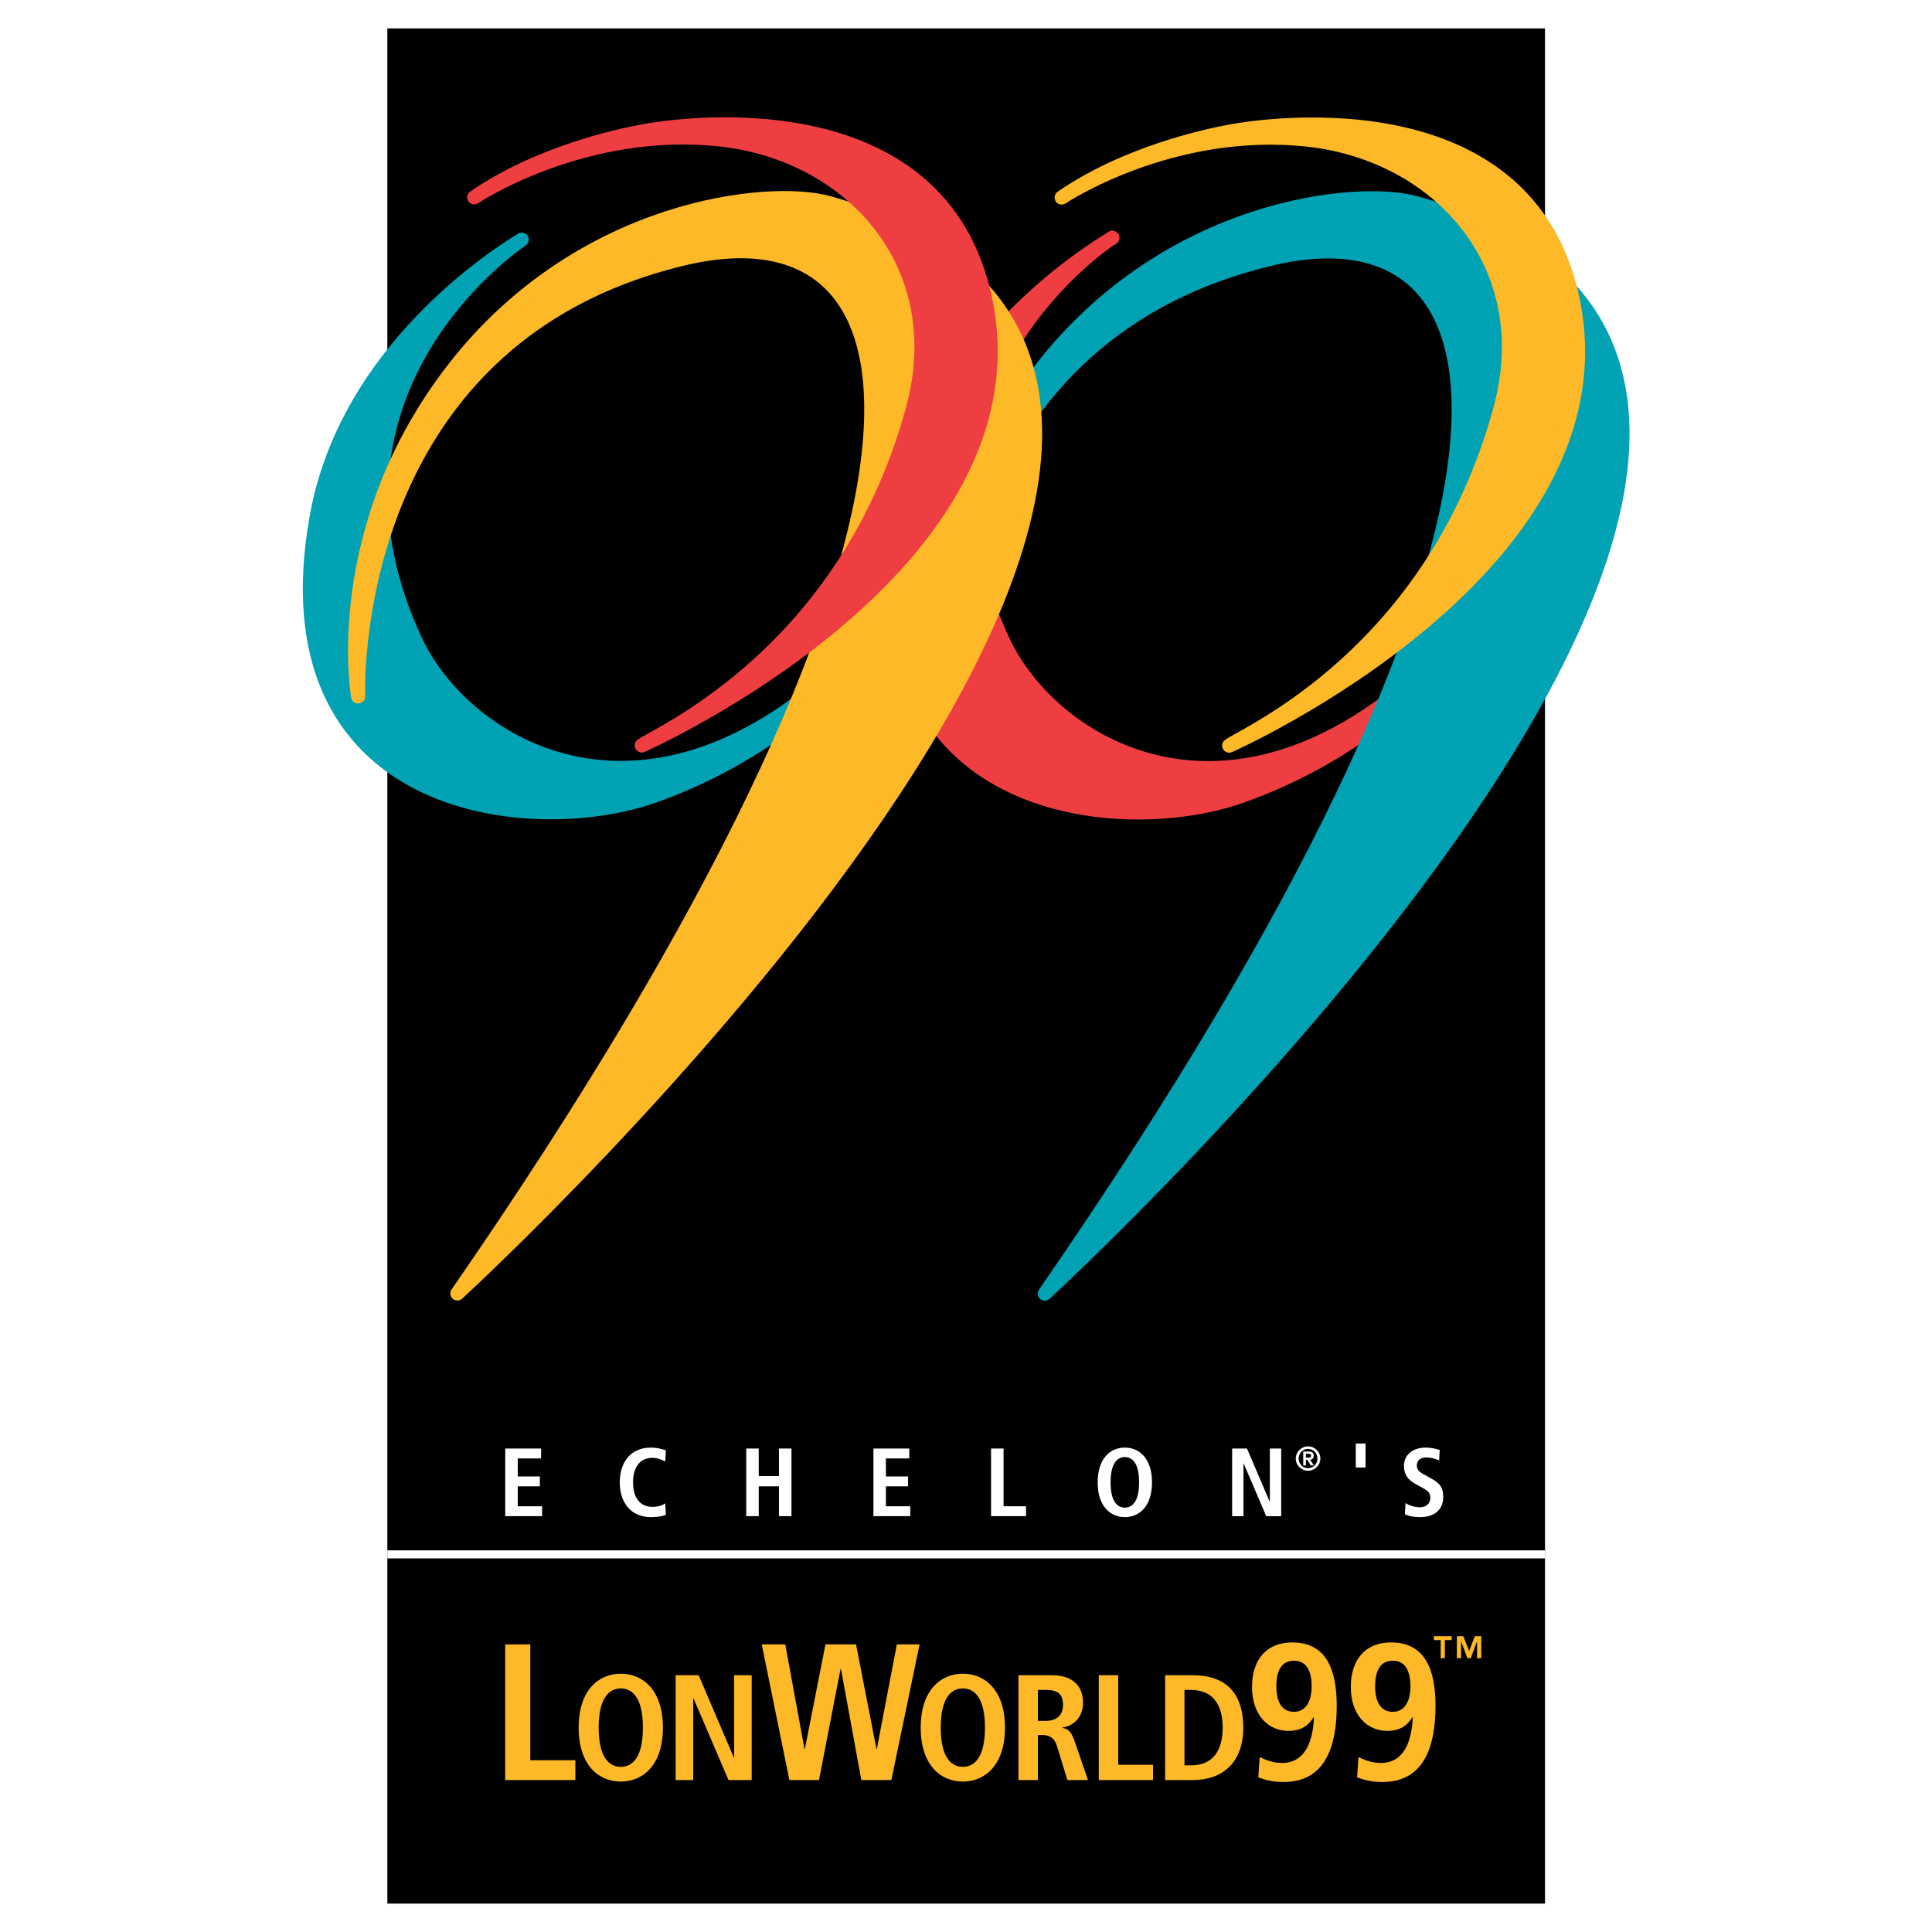 <?xml version="1.0" encoding="utf-8"?>
<!-- Generator: Adobe Illustrator 13.0.0, SVG Export Plug-In . SVG Version: 6.00 Build 14948)  -->
<!DOCTYPE svg PUBLIC "-//W3C//DTD SVG 1.0//EN" "http://www.w3.org/TR/2001/REC-SVG-20010904/DTD/svg10.dtd">
<svg version="1.0" id="Layer_1" xmlns="http://www.w3.org/2000/svg" xmlns:xlink="http://www.w3.org/1999/xlink" x="0px" y="0px"
	 width="192.756px" height="192.756px" viewBox="0 0 192.756 192.756" enable-background="new 0 0 192.756 192.756"
	 xml:space="preserve">
<g>
	<polygon fill-rule="evenodd" clip-rule="evenodd" fill="#FFFFFF" points="0,0 192.756,0 192.756,192.756 0,192.756 0,0 	"/>
	<polygon fill-rule="evenodd" clip-rule="evenodd" points="38.646,2.834 154.146,2.834 154.146,189.922 38.646,189.922 
		38.646,2.834 	"/>
	<polygon fill-rule="evenodd" clip-rule="evenodd" fill="#FFFFFF" points="50.408,151.268 54.083,151.268 54.083,150.281 
		51.656,150.281 51.656,148.291 53.859,148.291 53.859,147.305 51.656,147.305 51.656,145.508 53.986,145.508 53.986,144.521 
		50.408,144.521 50.408,151.268 	"/>
	<path fill-rule="evenodd" clip-rule="evenodd" fill="#FFFFFF" d="M66.367,149.99c-0.283,0.205-0.683,0.35-1.287,0.35
		c-1.034,0-1.921-0.695-1.921-2.445s0.887-2.445,1.921-2.445c0.633,0,1.033,0.242,1.287,0.367l0.068-1.111
		c-0.253-0.096-0.819-0.279-1.511-0.279c-2.028,0-3.09,1.496-3.09,3.469c0,1.971,1.062,3.469,3.129,3.469
		c0.614,0,1.219-0.105,1.472-0.24L66.367,149.99L66.367,149.99z"/>
	<polygon fill-rule="evenodd" clip-rule="evenodd" fill="#FFFFFF" points="74.451,151.268 75.699,151.268 75.699,148.291 
		77.717,148.291 77.717,151.268 78.965,151.268 78.965,144.521 77.717,144.521 77.717,147.266 75.699,147.266 75.699,144.521 
		74.451,144.521 74.451,151.268 	"/>
	<polygon fill-rule="evenodd" clip-rule="evenodd" fill="#FFFFFF" points="87.141,151.268 90.816,151.268 90.816,150.281 
		88.388,150.281 88.388,148.291 90.592,148.291 90.592,147.305 88.388,147.305 88.388,145.508 90.718,145.508 90.718,144.521 
		87.141,144.521 87.141,151.268 	"/>
	<polygon fill-rule="evenodd" clip-rule="evenodd" fill="#FFFFFF" points="98.878,151.268 102.368,151.268 102.368,150.281 
		100.126,150.281 100.126,144.521 98.878,144.521 98.878,151.268 	"/>
	<path fill-rule="evenodd" clip-rule="evenodd" fill="#FFFFFF" d="M110.802,147.895c0-1.855,0.634-2.523,1.424-2.523
		c0.789,0,1.423,0.668,1.423,2.523s-0.634,2.521-1.423,2.521C111.436,150.416,110.802,149.75,110.802,147.895L110.802,147.895z
		 M109.515,147.895c0,2.426,1.297,3.469,2.711,3.469c1.413,0,2.71-1.043,2.71-3.469s-1.297-3.469-2.71-3.469
		C110.812,144.426,109.515,145.469,109.515,147.895L109.515,147.895z"/>
	<polygon fill-rule="evenodd" clip-rule="evenodd" fill="#FFFFFF" points="122.931,151.268 124.062,151.268 124.062,146.01 
		124.081,146.01 126.333,151.268 127.825,151.268 127.825,144.521 126.694,144.521 126.694,149.818 126.675,149.818 
		124.412,144.521 122.931,144.521 122.931,151.268 	"/>
	<path fill-rule="evenodd" clip-rule="evenodd" fill="#FFFFFF" d="M130.785,146.203h0.301l-0.372-0.561
		c0.229-0.033,0.358-0.172,0.358-0.41c0-0.305-0.147-0.412-0.557-0.412h-0.491v1.383h0.266v-0.551h0.144L130.785,146.203
		L130.785,146.203z M130.29,145.043h0.26c0.164,0,0.256,0.031,0.256,0.18c0,0.172-0.1,0.207-0.249,0.207h-0.267V145.043
		L130.29,145.043z M129.28,145.521c0,0.668,0.55,1.213,1.225,1.213c0.676,0,1.226-0.545,1.226-1.213c0-0.67-0.55-1.215-1.226-1.215
		C129.83,144.307,129.28,144.852,129.28,145.521L129.28,145.521z M129.566,145.521c0-0.531,0.413-0.965,0.938-0.965
		s0.938,0.434,0.938,0.965c0,0.529-0.413,0.963-0.938,0.963S129.566,146.051,129.566,145.521L129.566,145.521z"/>
	<polygon fill-rule="evenodd" clip-rule="evenodd" fill="#FFFFFF" points="135.267,146.416 136.241,146.416 136.241,144.02 
		135.267,144.02 135.267,146.416 	"/>
	<path fill-rule="evenodd" clip-rule="evenodd" fill="#FFFFFF" d="M140.162,151.064c0.341,0.203,0.867,0.299,1.549,0.299
		c1.297,0,2.282-0.656,2.282-2.029c0-0.947-0.38-1.373-1.18-1.816l-0.731-0.406c-0.38-0.213-0.722-0.406-0.722-0.908
		c0-0.465,0.322-0.793,0.946-0.793c0.575,0,0.975,0.174,1.276,0.291l0.059-1.035c-0.194-0.057-0.702-0.24-1.423-0.24
		c-1.141,0-2.145,0.627-2.145,1.836c0,0.869,0.438,1.4,1.111,1.768l0.634,0.348c0.604,0.328,0.887,0.541,0.887,1.025
		c0,0.676-0.487,0.977-1.033,0.977c-0.663,0-1.199-0.262-1.443-0.416L140.162,151.064L140.162,151.064z"/>
	
		<line fill="none" stroke="#FFFFFF" stroke-width="0.8" stroke-miterlimit="2.613" x1="38.646" y1="155.08" x2="154.146" y2="155.08"/>
	
		<path fill-rule="evenodd" clip-rule="evenodd" fill="#EF3E42" stroke="#EF3E42" stroke-width="1.407" stroke-linejoin="round" stroke-miterlimit="2.613" d="
		M111.026,23.694c-0.156,0-22.847,14.869-10.952,40.28c5.691,12.161,28.999,24.863,52.938-9.877
		c0.372-0.54-8.397,17.994-29.207,25.335c-12.275,4.331-38.914,1.582-33.588-27.921C93.502,33.311,111.184,23.694,111.026,23.694
		L111.026,23.694z"/>
	
		<path fill-rule="evenodd" clip-rule="evenodd" fill="#00A2B3" stroke="#00A2B3" stroke-width="1.407" stroke-linejoin="round" stroke-miterlimit="2.613" d="
		M104.239,129.066c0,0,99.441-91.092,37.09-108.784c-5.983-1.698-24.722,0.259-37.344,16.391
		c-12.621,16.131-9.649,32.833-9.649,32.833s-1.512-35.573,32.441-43.691C152.471,19.671,157.645,51.854,104.239,129.066
		L104.239,129.066z"/>
	
		<path fill-rule="evenodd" clip-rule="evenodd" fill="#FDB927" stroke="#FDB927" stroke-width="1.407" stroke-linejoin="round" stroke-miterlimit="2.613" d="
		M122.634,74.393c0,0,40.606-17.977,34.103-45.228c-5.036-21.104-32.064-16.388-33.79-16.08c-2.607,0.466-10.589,2.192-17.025,6.622
		c0,0,10.868-7.275,24.588-5.77c13.032,1.43,23.134,12.458,19.158,26.958C143.023,65.128,124.4,73.126,122.634,74.393
		L122.634,74.393z"/>
	
		<path fill-rule="evenodd" clip-rule="evenodd" fill="#00A2B3" stroke="#00A2B3" stroke-width="1.407" stroke-linejoin="round" stroke-miterlimit="2.613" d="
		M52.052,23.91c-2.902,1.982-21.615,16.481-10.584,40.046c5.692,12.16,29,24.862,52.938-9.877
		c0.373-0.541-8.396,17.994-29.207,25.335c-12.276,4.331-38.914,1.582-33.588-27.921C34.601,34.934,49.507,25.48,52.052,23.91
		L52.052,23.91z"/>
	
		<path fill-rule="evenodd" clip-rule="evenodd" fill="#FDB927" stroke="#FDB927" stroke-width="1.407" stroke-linejoin="round" stroke-miterlimit="2.613" d="
		M45.634,129.049c0,0,99.441-91.093,37.09-108.785c-5.984-1.698-24.722,0.259-37.343,16.391
		c-12.622,16.131-9.649,32.832-9.649,32.832s-1.512-35.573,32.44-43.691C93.865,19.653,99.039,51.835,45.634,129.049L45.634,129.049
		z"/>
	
		<path fill-rule="evenodd" clip-rule="evenodd" fill="#EF3E42" stroke="#EF3E42" stroke-width="1.407" stroke-linejoin="round" stroke-miterlimit="2.613" d="
		M64.028,74.375c0,0,40.607-17.977,34.103-45.227c-5.036-21.104-32.064-16.389-33.79-16.081c-2.608,0.466-10.59,2.192-17.026,6.622
		c0,0,10.868-7.275,24.588-5.77c13.032,1.43,23.133,12.458,19.158,26.958C84.418,65.11,65.795,73.108,64.028,74.375L64.028,74.375z"
		/>
	<polygon fill-rule="evenodd" clip-rule="evenodd" fill="#FDB927" points="50.401,177.598 57.404,177.598 57.404,175.619 
		52.905,175.619 52.905,164.061 50.401,164.061 50.401,177.598 	"/>
	<path fill-rule="evenodd" clip-rule="evenodd" fill="#FDB927" d="M59.729,172.367c0-2.877,0.982-3.912,2.207-3.912
		s2.207,1.035,2.207,3.912s-0.982,3.91-2.207,3.91S59.729,175.244,59.729,172.367L59.729,172.367z M57.733,172.367
		c0,3.762,2.01,5.379,4.203,5.379c2.191,0,4.202-1.617,4.202-5.379s-2.011-5.381-4.202-5.381
		C59.743,166.986,57.733,168.605,57.733,172.367L57.733,172.367z"/>
	<polygon fill-rule="evenodd" clip-rule="evenodd" fill="#FDB927" points="67.409,177.598 69.162,177.598 69.162,169.445 
		69.192,169.445 72.685,177.598 74.997,177.598 74.997,167.137 73.243,167.137 73.243,175.35 73.213,175.35 69.706,167.137 
		67.409,167.137 67.409,177.598 	"/>
	<polygon fill-rule="evenodd" clip-rule="evenodd" fill="#FDB927" points="85.937,177.598 88.93,177.598 91.747,164.061 
		89.478,164.061 87.482,174.494 87.443,174.494 85.409,164.061 82.357,164.061 80.302,174.494 80.263,174.494 78.346,164.061 
		75.999,164.061 78.757,177.598 81.711,177.598 83.863,166.504 83.902,166.504 85.937,177.598 	"/>
	<path fill-rule="evenodd" clip-rule="evenodd" fill="#FDB927" d="M93.856,172.367c0-2.877,0.982-3.912,2.207-3.912
		c1.224,0,2.207,1.035,2.207,3.912s-0.982,3.91-2.207,3.91C94.838,176.277,93.856,175.244,93.856,172.367L93.856,172.367z
		 M91.86,172.367c0,3.762,2.01,5.379,4.203,5.379c2.191,0,4.203-1.617,4.203-5.379s-2.012-5.381-4.203-5.381
		C93.871,166.986,91.86,168.605,91.86,172.367L91.86,172.367z"/>
	<path fill-rule="evenodd" clip-rule="evenodd" fill="#FDB927" d="M101.612,177.598h1.936v-4.496h0.438
		c0.71,0,1.209,0.27,1.466,1.094l1.043,3.402h2.057l-1.376-3.986c-0.333-0.975-0.771-1.154-1.164-1.215v-0.045
		c1.179-0.18,2.041-1.094,2.041-2.457c0-1.918-1.271-2.758-3.145-2.758h-3.296V177.598L101.612,177.598z M103.548,171.693v-3.088
		h0.785c1.089,0,1.724,0.301,1.724,1.498c0,1.064-0.695,1.59-1.724,1.59H103.548L103.548,171.693z"/>
	<polygon fill-rule="evenodd" clip-rule="evenodd" fill="#FDB927" points="109.628,177.598 115.04,177.598 115.04,176.068 
		111.562,176.068 111.562,167.137 109.628,167.137 109.628,177.598 	"/>
	<path fill-rule="evenodd" clip-rule="evenodd" fill="#FDB927" d="M116.241,177.598h2.751c2.934,0,5.05-1.709,5.05-5.23
		c0-3.461-1.754-5.23-5.05-5.23h-2.751V177.598L116.241,177.598z M118.177,168.605h0.649c2.178,0,3.159,1.469,3.159,3.762
		s-0.981,3.762-3.159,3.762h-0.649V168.605L118.177,168.605z"/>
	<path fill-rule="evenodd" clip-rule="evenodd" fill="#FDB927" d="M127.34,168.25c0-1.59,0.528-2.561,1.761-2.561
		c1.213,0,1.761,0.971,1.761,2.561c0,1.531-0.606,2.539-1.761,2.539C127.849,170.789,127.34,169.723,127.34,168.25L127.34,168.25z
		 M125.54,177.326c0.47,0.174,1.271,0.465,2.523,0.465c4.187,0,5.302-3.607,5.302-7.602c0-3.49-0.959-6.322-4.44-6.322
		c-2.583,0-4.011,1.744-4.011,4.422c0,2.947,1.722,4.402,3.639,4.402c1.33,0,2.034-0.602,2.504-1.359l0.039,0.039
		c-0.078,1.648-0.528,4.52-3.169,4.52c-1.076,0-1.78-0.389-2.25-0.582L125.54,177.326L125.54,177.326z"/>
	<path fill-rule="evenodd" clip-rule="evenodd" fill="#FDB927" d="M137.197,168.25c0-1.59,0.528-2.561,1.761-2.561
		c1.213,0,1.761,0.971,1.761,2.561c0,1.531-0.606,2.539-1.761,2.539C137.706,170.789,137.197,169.723,137.197,168.25L137.197,168.25
		z M135.397,177.326c0.47,0.174,1.271,0.465,2.523,0.465c4.188,0,5.302-3.607,5.302-7.602c0-3.49-0.958-6.322-4.44-6.322
		c-2.583,0-4.011,1.744-4.011,4.422c0,2.947,1.722,4.402,3.639,4.402c1.33,0,2.035-0.602,2.504-1.359l0.039,0.039
		c-0.078,1.648-0.527,4.52-3.169,4.52c-1.076,0-1.78-0.389-2.25-0.582L135.397,177.326L135.397,177.326z"/>
	<path fill-rule="evenodd" clip-rule="evenodd" fill="#FDB927" d="M143.737,165.439h0.416v-1.809h0.678v-0.391h-1.771v0.391h0.678
		V165.439L143.737,165.439z M147.37,165.439h0.417v-2.199h-0.641l-0.571,1.486l-0.581-1.486h-0.641v2.199h0.416v-1.682h0.011
		l0.624,1.682h0.331l0.624-1.682h0.011V165.439L147.37,165.439z"/>
</g>
</svg>
